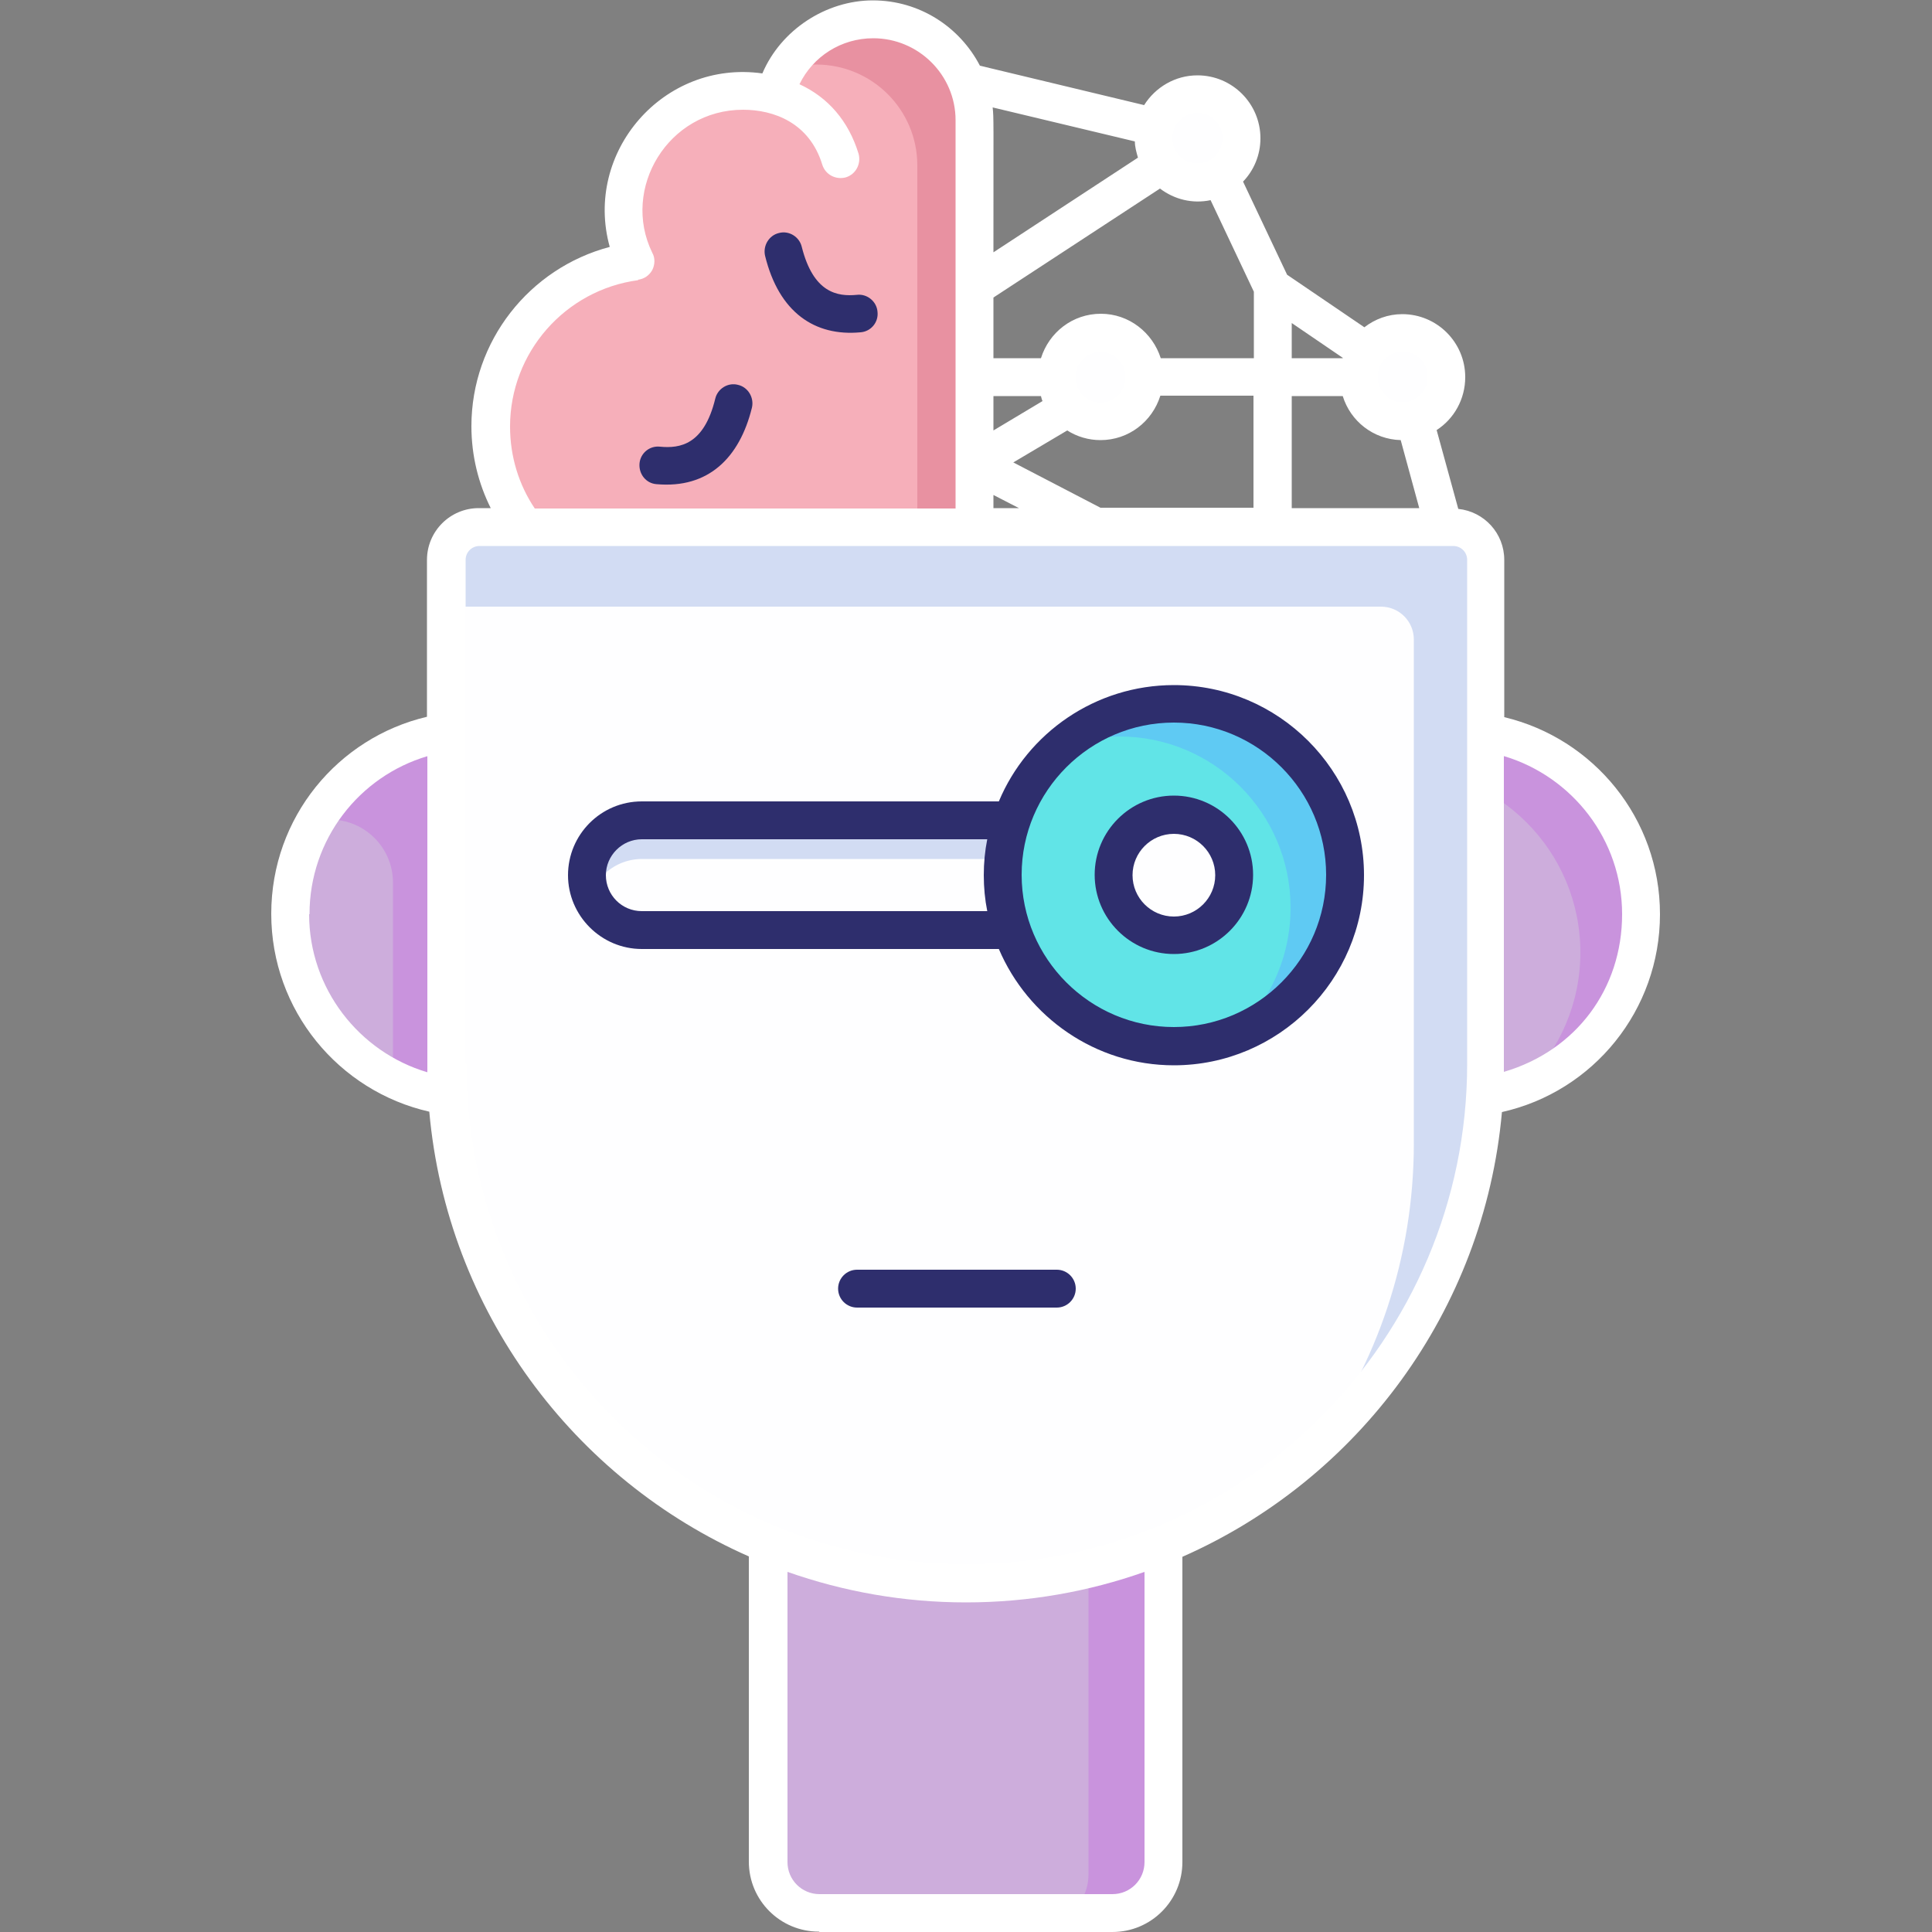 <?xml version="1.0" encoding="UTF-8"?>
<svg id="Layer_1" xmlns="http://www.w3.org/2000/svg" viewBox="0 0 50 50">
  <rect x="0" y="0" width="50" height="50" fill="#808080" stroke="none"/>
  <defs>
    <style>
      .cls-1 {
        fill: #fff;
      }

      .cls-2 {
        fill: #d2dcf3;
      }

      .cls-3 {
        fill: #f6afba;
      }

      .cls-4 {
        fill: #cdaddc;
      }

      .cls-5 {
        fill: #e891a1;
      }

      .cls-6 {
        fill: #5fcaf3;
      }

      .cls-7 {
        fill: #61e4e7;
      }

      .cls-8 {
        fill: #fefeff;
      }

      .cls-9 {
        fill: #2e2e6d;
      }

      .cls-10 {
        fill: #c993dd;
      }
    </style>
  </defs>
  <g id="_x34_0_Artificial_Intelligence">
    <g>
      <path class="cls-4" d="M32.95,28.42v-9.52h4.76c2.63,0,4.76,2.13,4.76,4.76,0,1.32-.53,2.51-1.4,3.37-.86.86-2.05,1.4-3.37,1.4h-4.76Z"/>
      <path class="cls-10" d="M42.48,23.66c0,1.31-.53,2.5-1.4,3.37-.47.47-1.05.85-1.69,1.09.04-.03.07-.06.11-.1.86-.86,1.4-2.05,1.4-3.37,0-2.63-2.13-4.76-4.76-4.76h-3.19v-.99h4.76c2.63,0,4.76,2.13,4.76,4.76h0Z"/>
      <path class="cls-4" d="M30.11,30.85v17.34c0,.73-.59,1.32-1.32,1.32h-7.58c-.73,0-1.32-.59-1.32-1.32v-17.34h10.23Z"/>
      <path class="cls-10" d="M30.11,30.84v17.34c0,.73-.59,1.32-1.32,1.32h-1.07c.27-.24.45-.59.45-.99v-17.34h-8.28v-.33h10.23Z"/>
      <path class="cls-3" d="M25.22,19.01c0,1.45-1.17,2.62-2.62,2.62-1.15,0-2.13-.74-2.48-1.77-.52.4-1.16.63-1.87.63-1.7,0-3.09-1.38-3.09-3.09,0-.84.34-1.6.88-2.16-1.91-.44-3.34-2.14-3.34-4.2,0-2.19,1.64-4,3.75-4.28-.19-.4-.3-.85-.3-1.32,0-1.7,1.39-3.09,3.09-3.09.28,0,.56.04.82.12.29-1.13,1.32-1.97,2.54-1.97,1.45,0,2.62,1.17,2.62,2.61v15.9Z"/>
      <path class="cls-5" d="M25.22,3.1v15.9c0,1.18-.77,2.17-1.84,2.5.23-.39.36-.84.36-1.32V4.28c0-1.44-1.17-2.61-2.62-2.61-.26,0-.52.04-.76.12.45-.77,1.29-1.29,2.25-1.29,1.45,0,2.62,1.17,2.62,2.61h0Z"/>
      <path class="cls-5" d="M20.06,2.47c-.23-.07-.46-.11-.71-.11.28-.26.62-.46,1-.57-.13.21-.23.44-.29.68Z"/>
      <path class="cls-4" d="M17.05,18.89v9.52h-4.76c-2.63,0-4.76-2.13-4.76-4.76,0-1.32.53-2.51,1.4-3.37.86-.86,2.05-1.4,3.37-1.4h4.76Z"/>
      <path class="cls-10" d="M17.05,18.89v9.52h-4.76c-.76,0-1.48-.18-2.12-.5v-5.07c0-.9-.73-1.63-1.63-1.63h-.34c.2-.34.45-.65.73-.93.86-.86,2.05-1.4,3.36-1.4h4.76Z"/>
      <path class="cls-8" d="M38.44,14.49v13.04c0,7.43-6.02,13.44-13.44,13.44s-13.44-6.02-13.44-13.44v-13.04c0-.47.38-.85.85-.85h25.2c.47,0,.85.38.85.85h0Z"/>
      <path class="cls-2" d="M38.45,14.49v13.04c0,3.97-1.72,7.53-4.45,10,1.63-2.23,2.59-4.97,2.59-7.94v-13.04c0-.47-.38-.85-.85-.85H11.55v-1.21c0-.47.38-.85.85-.85h25.2c.47,0,.85.38.85.85h0Z"/>
      <path class="cls-8" d="M30.38,22.65c0,.79-.64,1.42-1.42,1.42h-12.35c-.79,0-1.42-.64-1.42-1.42s.64-1.42,1.42-1.42h12.35c.79,0,1.42.64,1.42,1.42Z"/>
      <path class="cls-2" d="M30.38,22.65c0,.18-.03.35-.09.5-.21-.54-.73-.92-1.33-.92h-12.34c-.4,0-.75.16-1.01.42-.14.14-.25.31-.32.5-.06-.16-.09-.33-.09-.5,0-.39.16-.75.42-1.01.26-.25.61-.42,1.01-.42h12.34c.79,0,1.43.64,1.43,1.43h0Z"/>
      <circle class="cls-7" cx="30.38" cy="22.65" r="4.43"/>
      <path class="cls-6" d="M34.81,22.65c0,1.92-1.22,3.55-2.92,4.17.93-.81,1.51-2,1.51-3.33,0-2.45-1.99-4.43-4.43-4.43-.53,0-1.04.09-1.52.27.78-.69,1.8-1.11,2.93-1.11,2.45,0,4.43,1.98,4.43,4.43h0Z"/>
      <circle class="cls-8" cx="30.38" cy="22.65" r="1.56"/>
      <path class="cls-8" d="M29.63,9.76c0,.63-.51,1.15-1.14,1.15s-1.14-.52-1.14-1.15.51-1.14,1.14-1.14,1.14.51,1.14,1.14Z"/>
      <path class="cls-8" d="M32.14,3.57c0,.63-.51,1.15-1.14,1.15s-1.14-.52-1.14-1.15.51-1.14,1.14-1.14c.63,0,1.14.51,1.14,1.14Z"/>
      <path class="cls-8" d="M37.44,9.76c0,.63-.51,1.15-1.14,1.15s-1.14-.52-1.14-1.15.51-1.14,1.14-1.14,1.14.51,1.14,1.14Z"/>
      <g>
        <path class="cls-1" d="M21.21,50h7.58c1,0,1.81-.81,1.81-1.81v-7.9c4.54-2,7.81-6.36,8.27-11.51,2.37-.53,4.09-2.64,4.09-5.12s-1.72-4.55-4.03-5.1v-4.07c0-.69-.52-1.25-1.19-1.32l-.56-2.04c.45-.29.74-.8.74-1.37,0-.9-.73-1.63-1.63-1.63-.37,0-.71.13-.98.34l-2-1.36-1.14-2.41c.28-.29.45-.69.45-1.12,0-.9-.73-1.63-1.63-1.63-.58,0-1.09.31-1.38.77l-4.25-1.02c-.52-1-1.56-1.69-2.77-1.69s-2.38.76-2.86,1.89c-2.56-.36-4.63,2.04-3.95,4.49-2.08.55-3.58,2.44-3.58,4.64,0,.76.18,1.48.5,2.12h-.31c-.74,0-1.34.6-1.34,1.34v4.06c-2.3.54-4.03,2.6-4.03,5.1s1.75,4.59,4.09,5.12c.46,5.15,3.73,9.51,8.27,11.51v7.9c0,1,.81,1.81,1.81,1.81h0ZM38.93,19.57c1.76.53,3.05,2.16,3.05,4.09s-1.19,3.53-3.06,4.08c0-.63,0-4.76,0-8.17ZM8.01,23.66c0-1.94,1.29-3.57,3.05-4.09,0,4.15,0,7.53,0,8.18-1.76-.52-3.06-2.16-3.06-4.09ZM29.62,48.19c0,.46-.37.83-.83.83h-7.58c-.46,0-.83-.37-.83-.83v-7.51c1.45.51,3,.79,4.62.79s3.18-.28,4.62-.79v7.51ZM36.3,9.1c.36,0,.65.29.65.65s-.29.66-.65.66-.65-.3-.65-.66.29-.65.65-.65ZM33.43,8.36l1.32.9s0,0,0,.01h-1.32v-.91ZM33.43,10.25h1.32c.2.65.79,1.12,1.5,1.14l.48,1.76h-3.3v-2.9h0ZM30.99,2.92c.36,0,.65.29.65.65s-.29.66-.65.66-.65-.29-.65-.66c0-.36.29-.65.65-.65ZM30.02,4.88c.37.28.84.4,1.31.3l1.12,2.37v1.72h-2.41c-.21-.66-.82-1.15-1.55-1.15s-1.34.48-1.55,1.15h-1.23v-1.57l4.31-2.82ZM26.22,11.97l1.4-.83c.25.16.55.25.86.25.73,0,1.34-.48,1.55-1.15h2.41v2.9h-3.96l-2.27-1.18ZM26.37,13.15h-.66v-.34l.66.34ZM25.71,11.14v-.89h1.23s.02.09.04.13l-1.27.76ZM27.83,9.76c0-.36.29-.65.65-.65s.65.29.65.65-.29.66-.65.66-.65-.3-.65-.66ZM29.37,3.66c0,.14.04.28.08.42l-3.74,2.45c0-3.5.01-3.46-.02-3.75l3.68.88ZM16.51,7.24c.16-.02.29-.11.37-.25.07-.14.08-.31,0-.45-.81-1.66.41-3.7,2.35-3.7.8,0,1.72.34,2.05,1.42.08.26.35.4.61.33.26-.08.4-.35.33-.61-.26-.85-.79-1.46-1.53-1.8.35-.72,1.08-1.19,1.91-1.19,1.17,0,2.13.95,2.13,2.12v10.05h-10.89c-.41-.61-.64-1.34-.64-2.12,0-1.92,1.43-3.54,3.32-3.79ZM12.05,27.53v-13.04c0-.2.16-.36.36-.36h25.2c.2,0,.36.16.36.36v13.04c0,7.14-5.81,12.95-12.95,12.95s-12.95-5.81-12.95-12.95Z"/>
        <path class="cls-9" d="M22.27,8.6c.27-.02.47-.26.44-.53-.02-.27-.27-.47-.53-.44-.51.05-1.13-.05-1.43-1.24-.06-.26-.33-.43-.59-.36-.26.06-.42.33-.36.59.36,1.47,1.29,2.09,2.47,1.98Z"/>
        <path class="cls-9" d="M16.99,12.53c1.34.12,2.15-.68,2.47-1.98.06-.26-.1-.53-.36-.59-.26-.07-.53.1-.59.36-.29,1.19-.91,1.29-1.43,1.24-.27-.03-.51.17-.53.44-.02.27.17.51.44.53h0Z"/>
        <path class="cls-9" d="M27.84,33.35c0-.27-.22-.49-.49-.49h-5.17c-.27,0-.49.22-.49.49s.22.49.49.49h5.17c.27,0,.49-.22.49-.49Z"/>
        <path class="cls-9" d="M30.38,27.57c2.71,0,4.92-2.21,4.92-4.92s-2.21-4.92-4.92-4.92c-2.03,0-3.79,1.24-4.53,3.01h-9.24c-1.06,0-1.91.86-1.91,1.91s.86,1.91,1.91,1.91h9.24c.75,1.76,2.5,3.01,4.53,3.01h0ZM30.38,18.7c2.17,0,3.94,1.77,3.94,3.94s-1.77,3.94-3.94,3.94-3.94-1.77-3.94-3.94,1.77-3.94,3.94-3.94h0ZM25.55,23.58h-8.94c-.52,0-.93-.42-.93-.93s.42-.93.93-.93h8.94c-.06.3-.09.61-.09.93s.03.63.09.93Z"/>
        <path class="cls-9" d="M30.38,24.69c1.13,0,2.05-.92,2.05-2.05s-.92-2.05-2.05-2.05-2.05.92-2.05,2.05.92,2.05,2.05,2.05ZM30.38,21.58c.59,0,1.07.48,1.07,1.07s-.48,1.07-1.07,1.07-1.07-.48-1.07-1.07.48-1.07,1.07-1.07Z"/>
      </g>
    </g>
  </g>
</svg>